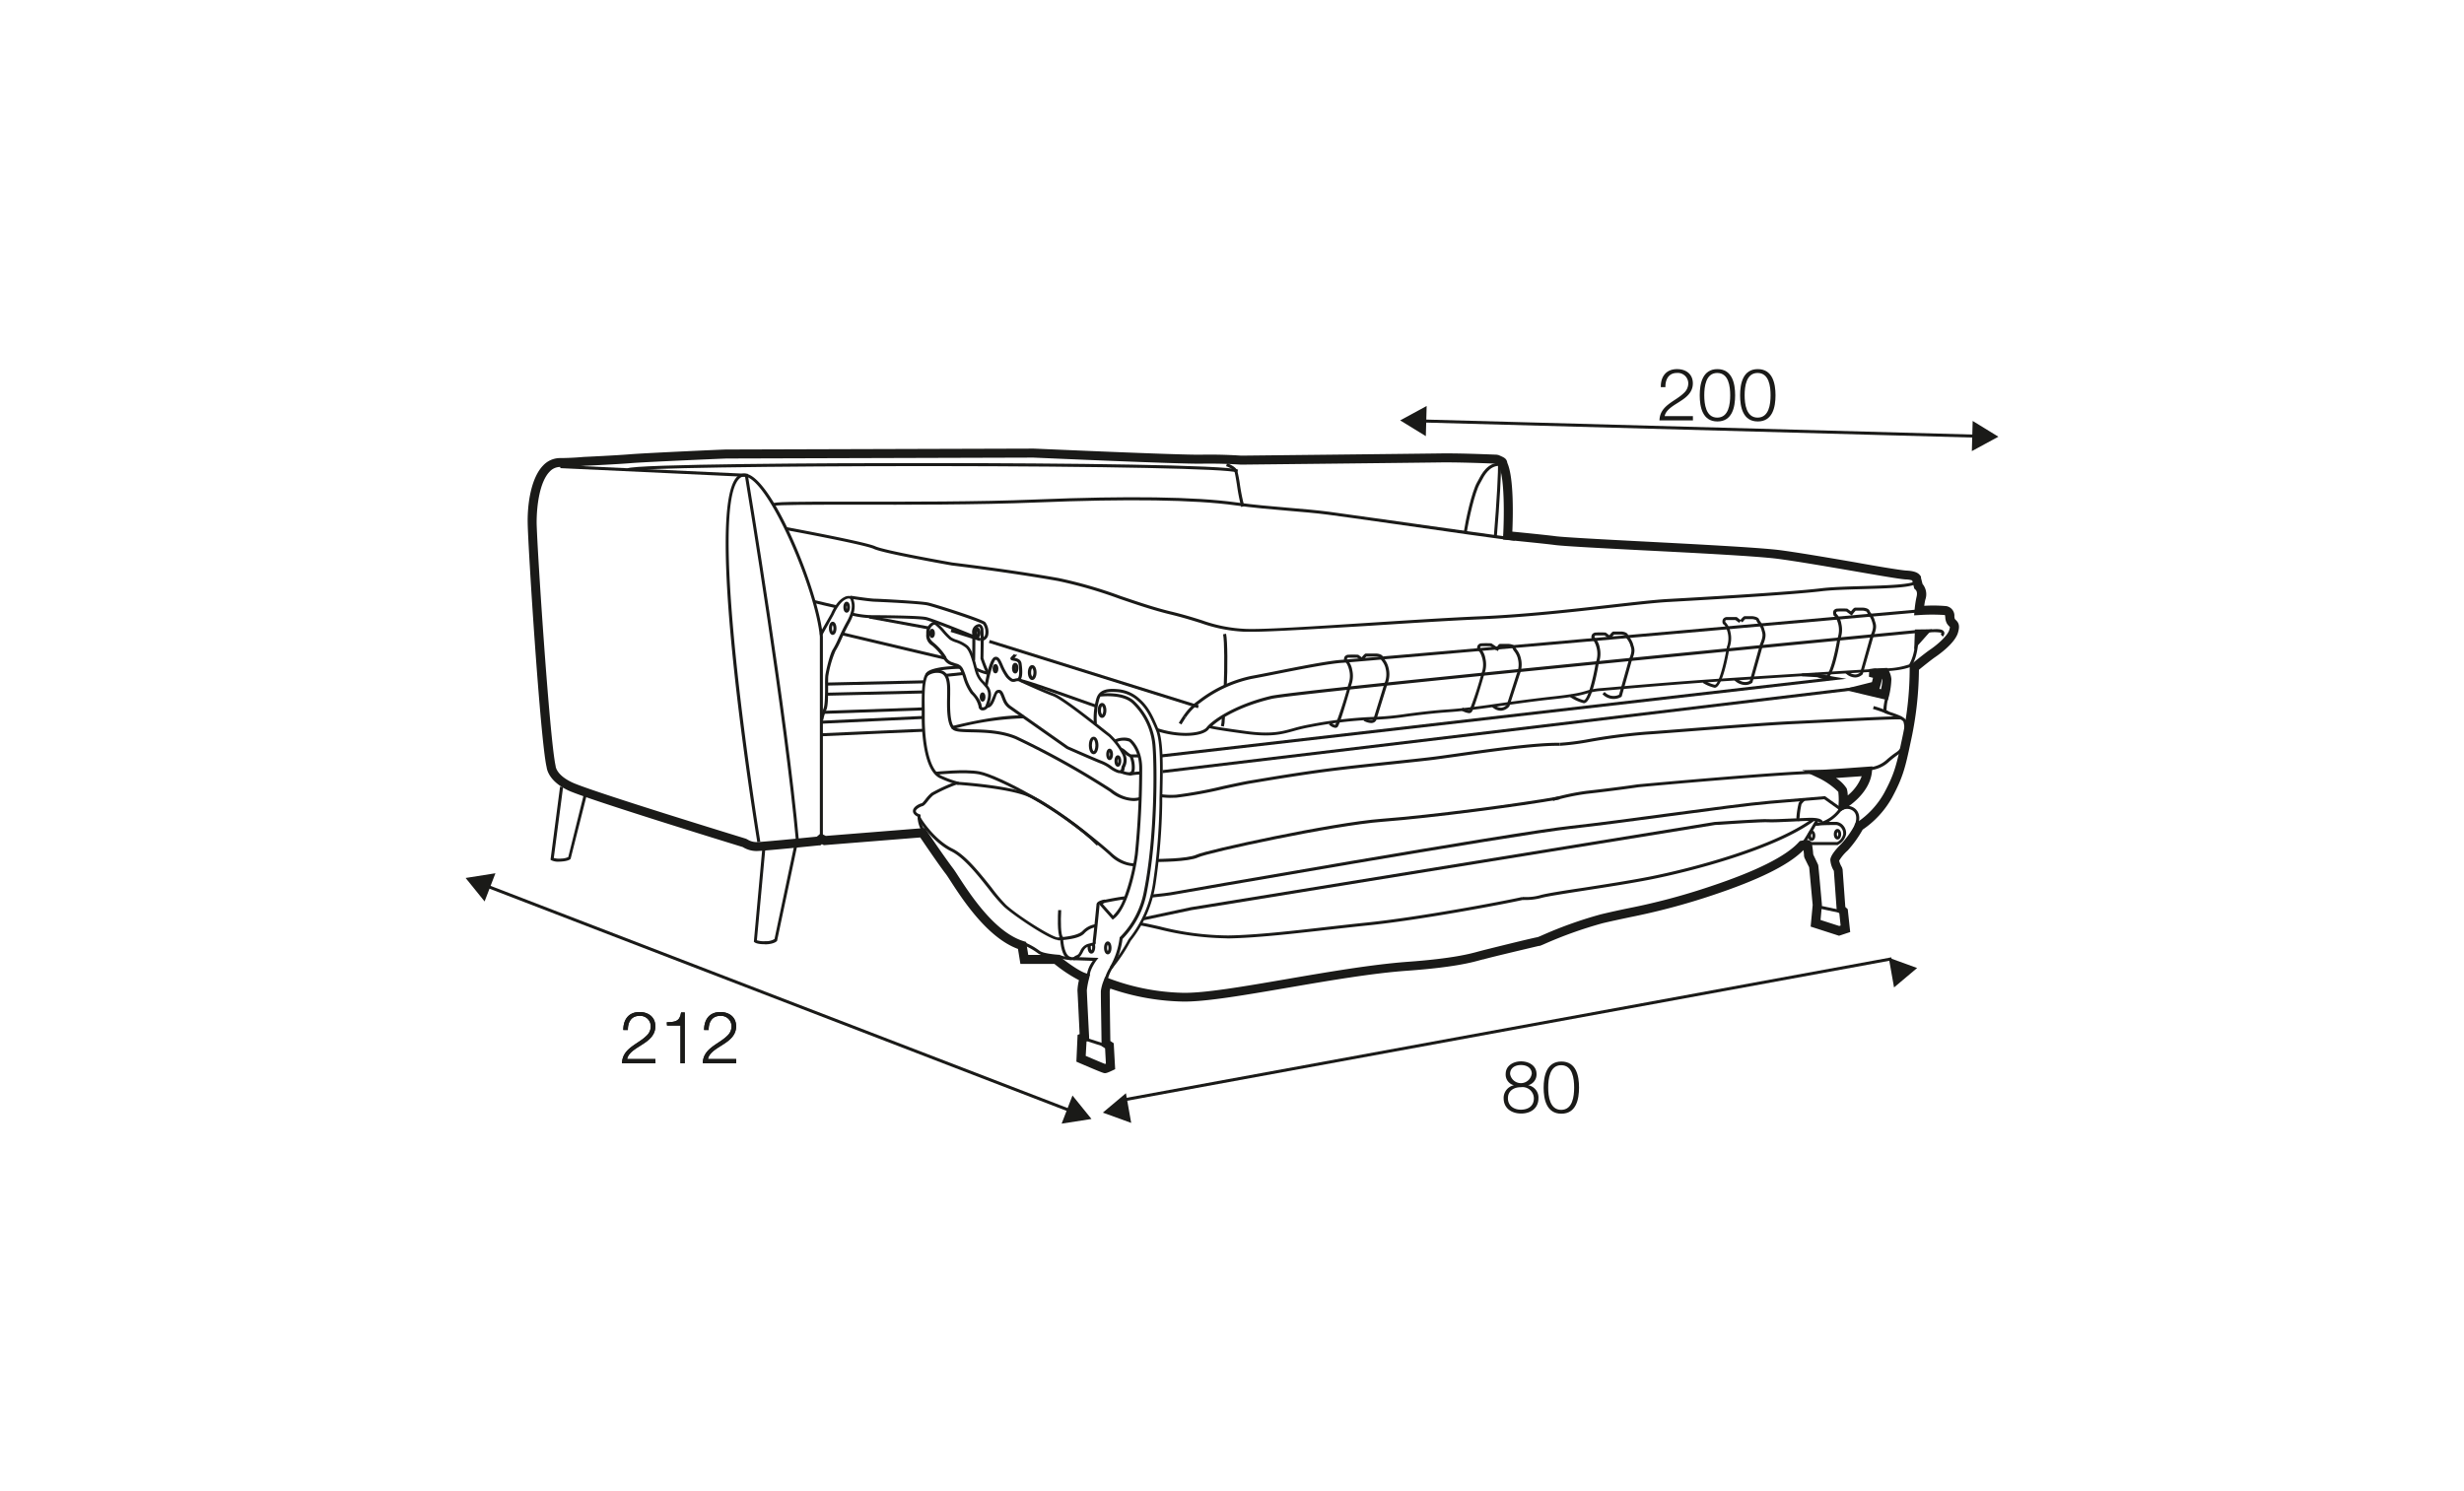 <?xml version="1.0" encoding="UTF-8"?>
<svg xmlns="http://www.w3.org/2000/svg" id="rys_Q" data-name="rys Q" viewBox="0 0 570 345">
  <defs>
    <style>.cls-1{fill:#1a1a18;}</style>
  </defs>
  <rect class="cls-1" x="258.66" y="240.34" width="181.27" height="0.7" transform="matrix(0.98, -0.18, 0.18, 0.98, -36.87, 65.15)"></rect>
  <polygon class="cls-1" points="261.68 259.8 255.12 257.42 260.46 252.93 261.68 259.8"></polygon>
  <polygon class="cls-1" points="438.15 228.46 443.49 223.96 436.93 221.58 438.15 228.46"></polygon>
  <rect class="cls-1" x="392.74" y="34.95" width="0.7" height="128.4" transform="translate(283.23 489.38) rotate(-88.43)"></rect>
  <polygon class="cls-1" points="329.84 100.91 323.9 97.26 330.03 93.93 329.84 100.91"></polygon>
  <polygon class="cls-1" points="456.15 104.37 462.29 101.04 456.34 97.39 456.15 104.37"></polygon>
  <rect class="cls-1" x="179.75" y="158.46" width="0.7" height="145.1" transform="translate(-100.2 316.04) rotate(-68.94)"></rect>
  <polygon class="cls-1" points="112.1 208.56 107.71 203.13 114.61 202.04 112.1 208.56"></polygon>
  <polygon class="cls-1" points="245.59 259.97 252.49 258.89 248.1 253.46 245.59 259.97"></polygon>
  <path class="cls-1" d="M353.49,251.09v0a2.87,2.87,0,0,1,2.4,3c0,2.37-1.84,3.54-4,3.54s-4.05-1.17-4.05-3.54a3,3,0,0,1,2.38-3v0a2.54,2.54,0,0,1-1.91-2.59c0-2,1.83-2.94,3.56-2.94s3.58.93,3.58,2.94A2.58,2.58,0,0,1,353.49,251.09Zm1.34,3a2.63,2.63,0,0,0-3-2.55c-1.62,0-3,.82-3,2.55s1.34,2.65,3,2.65S354.83,255.92,354.83,254.13Zm-.48-5.63c0-1.34-1.09-2.05-2.5-2.05s-2.52.71-2.52,2.05a2.53,2.53,0,0,0,5,0Z"></path>
  <path class="cls-1" d="M365.28,251.61c0,2.75-.67,6.06-4.09,6.06s-4.1-3.31-4.1-6,.67-6.07,4.1-6.07S365.28,248.87,365.28,251.61Zm-7.13,0c0,2,.35,5.17,3,5.17s3-3.12,3-5.17-.36-5.16-3-5.16S358.15,249.58,358.15,251.61Z"></path>
  <path class="cls-1" d="M391.63,97.26h-7.74c.08-3.5,3.66-4.35,5.66-6.35a3,3,0,0,0,1-2.22,2.42,2.42,0,0,0-2.64-2.4c-1.93,0-2.68,1.55-2.65,3.28h-1.06c-.05-2.42,1.21-4.17,3.76-4.17,2.05,0,3.65,1.13,3.65,3.31,0,2-1.43,3.19-3,4.18-1.14.77-3.24,1.81-3.52,3.39h6.53Z"></path>
  <path class="cls-1" d="M401.39,91.45c0,2.75-.67,6.06-4.1,6.06s-4.09-3.31-4.09-6.05.67-6.06,4.09-6.06S401.39,88.71,401.39,91.45Zm-7.14,0c0,2,.35,5.17,3,5.17s3-3.12,3-5.17-.35-5.16-3-5.16S394.25,89.42,394.25,91.45Z"></path>
  <path class="cls-1" d="M410.73,91.45c0,2.75-.67,6.06-4.1,6.06s-4.09-3.31-4.09-6.05.67-6.06,4.09-6.06S410.73,88.71,410.73,91.45Zm-7.14,0c0,2,.36,5.17,3,5.17s3-3.12,3-5.17-.35-5.16-3-5.16S403.59,89.42,403.59,91.45Z"></path>
  <path class="cls-1" d="M151.63,246h-7.74c.08-3.49,3.66-4.35,5.65-6.35a2.9,2.9,0,0,0,1-2.21,2.42,2.42,0,0,0-2.64-2.4c-1.93,0-2.68,1.54-2.65,3.27h-1.06c0-2.42,1.21-4.16,3.76-4.16,2,0,3.65,1.12,3.65,3.31,0,2-1.43,3.18-3,4.18-1.14.77-3.24,1.81-3.53,3.39h6.54Z"></path>
  <path class="cls-1" d="M154.25,236.51c1.85-.06,3-.1,3.31-2.26h.85V246h-1v-8.73h-3.11Z"></path>
  <path class="cls-1" d="M170.31,246h-7.74c.08-3.49,3.66-4.35,5.66-6.35a2.93,2.93,0,0,0,1-2.21,2.42,2.42,0,0,0-2.64-2.4c-1.93,0-2.68,1.54-2.65,3.27h-1.06c0-2.42,1.21-4.16,3.76-4.16,2,0,3.65,1.12,3.65,3.31,0,2-1.43,3.18-3,4.18-1.14.77-3.24,1.81-3.52,3.39h6.53Z"></path>
  <path class="cls-1" d="M151.63,246h-7.74c.08-3.49,3.66-4.35,5.65-6.34a2.94,2.94,0,0,0,1-2.22,2.42,2.42,0,0,0-2.64-2.4c-1.93,0-2.68,1.54-2.65,3.27h-1.06c0-2.41,1.21-4.16,3.76-4.16,2,0,3.65,1.12,3.65,3.31,0,2-1.43,3.19-3,4.18-1.14.77-3.24,1.81-3.53,3.39h6.54Z"></path>
  <path class="cls-1" d="M154.25,236.52c1.85-.07,3-.11,3.31-2.27h.85V246h-1v-8.73h-3.11Z"></path>
  <path class="cls-1" d="M170.31,246h-7.74c.08-3.49,3.66-4.35,5.66-6.34a3,3,0,0,0,1-2.22,2.42,2.42,0,0,0-2.64-2.4c-1.93,0-2.68,1.54-2.65,3.27h-1.06c0-2.41,1.21-4.16,3.76-4.16,2,0,3.65,1.12,3.65,3.31,0,2-1.43,3.19-3,4.18-1.14.77-3.24,1.81-3.52,3.39h6.53Z"></path>
  <path class="cls-1" d="M176.78,218.46c-1.64,0-2.16-.38-2.25-.46l-.14-.12,2-22.07.7.07-2,21.66a5.2,5.2,0,0,0,2,.21,3.66,3.66,0,0,0,2.08-.5l4.57-21.7.68.14-4.66,22c-.06.07-.64.74-2.65.8Z"></path>
  <path class="cls-1" d="M289.45,146.17q-.78,0-1.35,0a34.73,34.73,0,0,1-10.3-2c-2-.62-4.18-1.31-7.24-2.05-3.76-.91-7.73-2.26-11.57-3.57a101.76,101.76,0,0,0-14.23-4.12c-11.66-2.07-24.48-3.58-24.6-3.6-.67-.12-15.82-2.79-18-3.82s-20.19-4.34-20.37-4.37l.13-.69c.74.14,18.34,3.41,20.54,4.43s17.66,3.73,17.82,3.76,12.94,1.52,24.62,3.6a102.15,102.15,0,0,1,14.34,4.15c3.82,1.3,7.78,2.65,11.5,3.55,3.09.74,5.32,1.44,7.29,2.06a34.09,34.09,0,0,0,10.12,2c3.95.18,15.81-.59,28.35-1.4,9.09-.58,18.48-1.19,25.67-1.5,10.61-.44,21.7-1.7,30.61-2.71,5.4-.61,10.07-1.14,13.13-1.31,6.39-.35,27.8-1.57,35.36-2.47,2.51-.31,6.14-.41,9.65-.51,5-.14,11.75-.34,12.21-1.27,0,0,0-.1-.06-.14l.57-.41a.82.82,0,0,1,.12.86c-.62,1.25-5.27,1.44-12.82,1.66-3.49.1-7.11.2-9.59.5-7.57.91-29,2.13-35.4,2.48-3,.17-7.7.7-13.09,1.31-8.92,1-20,2.26-30.66,2.71-7.18.31-16.57.91-25.65,1.5C305.16,145.47,294.37,146.17,289.45,146.17Z"></path>
  <path class="cls-1" d="M190.45,166.6l-.68-.14a12,12,0,0,1,.71-2.47c.39-.78.39-3.62.39-5.49a21.29,21.29,0,0,1,.06-2.29c.14-.91,1-4.93,1.78-6.05a22.07,22.07,0,0,0,1.23-2.44c.52-1.12,1.17-2.52,2-4,1.55-2.83,1.1-4.18.83-5a.33.33,0,0,0-.19-.23,1.55,1.55,0,0,0-1,.21c-1.55.76-2.69,3.45-2.7,3.47L190.19,147l-.6-.35,2.67-4.69c0-.08,1.23-2.91,3-3.78a2.11,2.11,0,0,1,1.55-.24,1,1,0,0,1,.59.66c.29.85.82,2.43-.88,5.54-.78,1.43-1.43,2.81-1.94,3.93a20,20,0,0,1-1.3,2.53,24.28,24.28,0,0,0-1.66,5.76c-.05.33-.05,1.19-.05,2.19,0,2.66,0,4.94-.46,5.8A10.4,10.4,0,0,0,190.45,166.6Z"></path>
  <path class="cls-1" d="M227.33,164.36h-.15a.93.93,0,0,1-.81-.93,5.8,5.8,0,0,0-1.79-2.95,12.18,12.18,0,0,1-1.76-3.73,14.27,14.27,0,0,0-.6-1.55c-.36-.69-.54-.75-1.32-1-.21-.07-.46-.15-.75-.27a3,3,0,0,1-1.85-1.46,12.39,12.39,0,0,0-2.69-3.1,2.7,2.7,0,0,1-1.34-2.57c0-.17,0-.33,0-.51a2.66,2.66,0,0,1,1.15-2.16,1.11,1.11,0,0,1,1.17-.13,11.37,11.37,0,0,1,2,1.94,14.83,14.83,0,0,0,1.49,1.53,5.34,5.34,0,0,0,1.18.53,8.18,8.18,0,0,1,2.6,1.37c1,.89,1.58,3,2,4.63.13.51.26,1,.39,1.38a5.26,5.26,0,0,0,1.41,2.31c.25.28.54.6.88,1,1.29,1.55.49,3.68.15,4.6l-.09.24A1.39,1.39,0,0,1,227.33,164.36Zm-8.39-12.19a2.53,2.53,0,0,0,1.46,1.08l.73.26a2.36,2.36,0,0,1,1.71,1.35,14.45,14.45,0,0,1,.64,1.65A11.8,11.8,0,0,0,225.1,160c1,1.08,1.9,2.24,2,3.38,0,.22.1.26.2.27a.69.69,0,0,0,.67-.36c0-.07.06-.16.09-.27.3-.8,1-2.67,0-3.91-.33-.4-.61-.71-.85-1a5.86,5.86,0,0,1-1.57-2.57c-.13-.4-.26-.88-.4-1.4-.42-1.58-1-3.54-1.81-4.29a7.44,7.44,0,0,0-2.38-1.24,6.12,6.12,0,0,1-1.35-.62,14.67,14.67,0,0,1-1.6-1.63,13,13,0,0,0-1.79-1.8.5.5,0,0,0-.46.1,2,2,0,0,0-.84,1.51c0,.2,0,.4,0,.59,0,.64,0,1.14,1.07,2a13.12,13.12,0,0,1,2.88,3.33Z"></path>
  <rect class="cls-1" x="206.37" y="137.25" width="0.7" height="24.44" transform="translate(13.61 316.15) rotate(-76.67)"></rect>
  <path class="cls-1" d="M227.48,148.22l-.23-.66a1,1,0,0,0,.66-.8,3.1,3.1,0,0,0-.48-2.31c-.69-.6-11.24-4-12.9-4.38s-10.67-.79-12.21-.85-5.5-.68-5.68-.71l.11-.69s4.18.65,5.59.7c1.15,0,10.66.53,12.33.87,1.4.28,12.56,3.82,13.27,4.57a3.87,3.87,0,0,1,.66,3A1.74,1.74,0,0,1,227.48,148.22Z"></path>
  <path class="cls-1" d="M228.35,155.91c-.11-.07-.38-.23-1.53-3.5l0-.07v-.06c0-.05.1-5.09,0-6.43-.05-.59-.2-.74-.25-.78a.14.14,0,0,0-.1,0,1.16,1.16,0,0,0-.89,1.2c.11,1.24,0,6.26,0,6.48l-.7,0c0-.05.11-5.2,0-6.4a1.83,1.83,0,0,1,1.38-1.93.76.76,0,0,1,.66.1,1.57,1.57,0,0,1,.58,1.31c.11,1.31,0,5.82,0,6.44a25.24,25.24,0,0,0,1.26,3.12Z"></path>
  <path class="cls-1" d="M228.84,156.18a11.25,11.25,0,0,1-3.3-1.15l.31-.62a9.23,9.23,0,0,0,3,1.07l0,.7Z"></path>
  <path class="cls-1" d="M259.05,178.89a1.42,1.42,0,0,1-.51-.08,6.93,6.93,0,0,1-1.84-1,9,9,0,0,0-1.94-1.09c-1.54-.59-7.75-3.33-8-3.44L233.54,164h0a3.9,3.9,0,0,1-1.51-1.83q-.17-.39-.3-.75c-.39-1-.52-1.19-.83-1.09s-.44.72-.61,1.16c-.38,1-.86,2.29-2,2.29v-.7c.68,0,1-1,1.37-1.83s.53-1.43,1.05-1.59c1-.32,1.35.62,1.69,1.51.09.23.18.47.29.72a3.29,3.29,0,0,0,1.24,1.52l13.18,9.28h0s6.39,2.81,7.92,3.39a10.41,10.41,0,0,1,2.08,1.17,6.11,6.11,0,0,0,1.66.92.69.69,0,0,0,.44,0c.11-.07.16-.33.2-.53a1.38,1.38,0,0,1,.2-.6,2.78,2.78,0,0,0,0-2.5,16.23,16.23,0,0,0-3.16-4.15l-1.3-1c-2.87-2.28-9.6-7.61-11.55-8.33s-5.47-2.28-8-3.46a1.68,1.68,0,0,0-.63.07,1.51,1.51,0,0,1-1.07,0,4.67,4.67,0,0,1-1.17-1,13.55,13.55,0,0,1-1.43-2.61c-.45-1-.67-1.46-1-1.39s-1.31,3-1.84,6.12l-.69-.12c.32-1.91,1.19-6.39,2.36-6.68.9-.22,1.32.7,1.8,1.78a12,12,0,0,0,1.36,2.48,3.4,3.4,0,0,0,1,.84,3,3,0,0,0,.54-.08,1.82,1.82,0,0,1,1.08,0c2.49,1.17,6,2.73,7.91,3.44,2.06.75,8.85,6.13,11.75,8.43.67.53,1.13.9,1.27,1a17,17,0,0,1,3.39,4.43,3.41,3.41,0,0,1,0,3.19,1.59,1.59,0,0,0-.08.33,1.34,1.34,0,0,1-.53,1A.91.91,0,0,1,259.05,178.89Z"></path>
  <path class="cls-1" d="M225.07,147.62c-.85-.37-9.36-3.8-10.94-4.17s-10.86-.47-12.48-.42a23.68,23.68,0,0,1-4.56-.6l.15-.68a21,21,0,0,0,4.38.58c1.69,0,11,.06,12.67.44s10.19,3.83,11.06,4.21Z"></path>
  <rect class="cls-1" x="251" y="131.43" width="0.7" height="50.37" transform="matrix(0.3, -0.96, 0.96, 0.3, 27.29, 350.27)"></rect>
  <rect class="cls-1" x="221.52" y="143.92" width="0.7" height="7.1" transform="matrix(0.3, -0.96, 0.96, 0.3, 15.29, 315.69)"></rect>
  <polygon class="cls-1" points="214.76 145.63 201.03 143.1 201.15 142.42 214.88 144.94 214.76 145.63"></polygon>
  <polygon class="cls-1" points="193.27 140.7 188.24 139.52 188.4 138.84 193.43 140.02 193.27 140.7"></polygon>
  <path class="cls-1" d="M235.41,157.57v-.7a.09.09,0,0,0,.1-.05c.29-.33.34-1.58.11-3.18-.07-.53-.54-.66-1.14-.76-.32-.06-.57-.11-.7-.33a.44.44,0,0,1,0-.39l.08-.12c.31-.3.67-.67.72-.74l.26.21.37-.09c.05.19,0,.23-.52.78.56.1,1.5.31,1.64,1.34.19,1.35.3,3.09-.27,3.74A.8.8,0,0,1,235.41,157.57Z"></path>
  <path class="cls-1" d="M253.41,163.7c-6.56-2.34-16.57-5.85-17.28-5.91l0-.3-.28-.31c.21-.18.39-.35,17.76,5.86Z"></path>
  <path class="cls-1" d="M266.58,207.65l-.08-.7c2.19-.23,3.75-.41,4.21-.5s79.59-14,92.68-15.39c5.9-.64,14.4-1.78,22.62-2.89,9.61-1.28,18.69-2.5,23.35-2.9,8.71-.74,12.7-1.06,12.7-1.06h.12l4,2.83-.41.57L422,184.92c-.75.06-4.75.38-12.57,1.05-4.65.39-13.71,1.61-23.32,2.9-8.22,1.1-16.73,2.24-22.64,2.89-13.07,1.42-92,15.26-92.61,15.37S268.85,207.4,266.58,207.65Z"></path>
  <path class="cls-1" d="M257.4,212.78l-2.94-3.33a.89.89,0,0,1,.09-.67,1.55,1.55,0,0,1,1.14-.63l.29-.06c.74-.15,2.66-.53,4.15-.71a46.93,46.93,0,0,0,2.41-9.78,198.11,198.11,0,0,0,1-19.86c0-4.21-2.22-6.08-2.32-6.15a4,4,0,0,0-3,.14l-.34-.61c1-.53,3-.67,3.77-.08.26.22,2.57,2.24,2.57,6.7a197.36,197.36,0,0,1-1,19.95c-.56,4.19-2.46,12.69-5.58,14.91Zm-2.27-3.59,2.36,2.65a10.27,10.27,0,0,0,2.35-3.71c-1.41.18-3,.51-3.72.64l-.31.06c-.46.09-.61.24-.65.3Z"></path>
  <path class="cls-1" d="M252.1,225.74h-.7a7,7,0,0,1,1.4-3.43l-4.5-.16,0-.38c0-.42.41-.59.7-.73a1.39,1.39,0,0,0,.5-.32c.13-.19.25-.41.37-.63a2.92,2.92,0,0,1,1.73-1.69l.76-.2.43-.11V218c0-.11,0-.24,0-.42.13-.81.8-7.65.86-8.25a.71.71,0,0,1,.1-.38c.23-.39.84-.66,1.85-.84l.12.68c-1,.19-1.31.44-1.36.51v.06c0,.31-.73,7.47-.87,8.34a2.75,2.75,0,0,0,0,.34c0,.57-.27.63-1,.8l-.75.19c-.64.17-1,.75-1.29,1.36a5.93,5.93,0,0,1-.43.7,1.3,1.3,0,0,1-.41.37l4.5.16-.44.55S252.1,224.26,252.1,225.74Z"></path>
  <path class="cls-1" d="M247.85,222.14a9,9,0,0,1-2.62-.47l-.15,0,.06-.69a.87.87,0,0,1,.3.07,6.45,6.45,0,0,0,3.52.29l.21.67A4.57,4.57,0,0,1,247.85,222.14Z"></path>
  <path class="cls-1" d="M245.24,221.63c-.4,0-4-.21-5.12-1.06a15.28,15.28,0,0,0-3.35-1.9L237,218a16,16,0,0,1,3.52,2c.83.61,3.7.87,4.73.92Z"></path>
  <path class="cls-1" d="M256.21,226.8l-.68-.19a9.31,9.31,0,0,1,1.5-3.22,37.92,37.92,0,0,0,4-6l.05-.08a27,27,0,0,0,5.61-12.74,142.19,142.19,0,0,0,1.54-18.68l0-1c.17-6.48.34-13.18-.85-16-1.32-3.08-2.22-5-4.15-6.68a7.71,7.71,0,0,0-4.64-2.06c-2.36-.2-3.81,0-4.3,1.68a16.31,16.31,0,0,0-.55,5.57l-.69.13a16.83,16.83,0,0,1,.57-5.9c.68-2.33,3-2.35,5-2.18a8.39,8.39,0,0,1,5,2.22c2,1.74,3,3.77,4.33,6.94,1.26,2.93,1.08,9.7.91,16.25l0,1a141.49,141.49,0,0,1-1.55,18.76,27.78,27.78,0,0,1-5.75,13.08,37.29,37.29,0,0,1-4.08,6.15A8.89,8.89,0,0,0,256.21,226.8Z"></path>
  <path class="cls-1" d="M274.33,166l-.6-.36a13.3,13.3,0,0,1,3.46-3.56,30.28,30.28,0,0,1,12.2-5.69c1.53-.28,3.5-.67,5.64-1.09,5.55-1.11,12.47-2.48,15.5-2.65,4.09-.23,132.1-11.54,133.39-11.66l.07.7c-1.3.11-129.32,11.42-133.42,11.66-3,.17-9.87,1.53-15.41,2.63-2.14.43-4.12.82-5.65,1.1a29.63,29.63,0,0,0-11.91,5.57A12.92,12.92,0,0,0,274.33,166Z"></path>
  <path class="cls-1" d="M425.24,188l.08-1.93a15,15,0,0,0-.07-2.87,16.77,16.77,0,0,0-4.36-3.11l-4-1.89,4.45-.11c1.36,0,10.49-.69,10.58-.69l1.24-.09-.12,1.23c-.49,5.12-5.88,8.34-6.11,8.48Zm-.52-8a8.15,8.15,0,0,1,2.49,2.44,5.92,5.92,0,0,1,.23,1.59,10.43,10.43,0,0,0,3.23-4.44Z"></path>
  <path class="cls-1" d="M436.71,162l-10.42-2.48,6.75-1.7c.09-.34.17-.68.24-1l-.94-.24.07-1.78,1-.14a2.62,2.62,0,0,1,.79,0l2.34-.13.33.52a4.93,4.93,0,0,1,.67,2.07A19.13,19.13,0,0,1,437,161Zm-1.93-2.62.36.08a13.22,13.22,0,0,0,.31-2.13,1.91,1.91,0,0,0-.06-.33c-.09.46-.24,1.09-.5,2Z"></path>
  <path class="cls-1" d="M432.32,178.23l-.08-.69a6.84,6.84,0,0,0,4.39-1.94c.53-.43,1.19-1,2.09-1.59,2.88-2,1.66-6.84,1.64-6.89-.06-.58-1.86-1.22-2.83-1.56s-1.58-.56-1.74-.87c-.28-.56.16-2.58.37-3.43l.68.17a10.55,10.55,0,0,0-.42,2.95,9.64,9.64,0,0,0,1.34.52c1.49.53,3.19,1.12,3.29,2.1.05.16,1.35,5.3-1.94,7.58-.87.61-1.49,1.12-2,1.56A7.52,7.52,0,0,1,432.32,178.23Z"></path>
  <polygon class="cls-1" points="442.82 150.27 442.98 145.64 446.98 145.59 442.82 150.27"></polygon>
  <path class="cls-1" d="M274.26,170.25a22.16,22.16,0,0,1-6.69-1.1l.22-.67c5.57,1.81,10.36,1.1,11.34-.21,1.11-1.47,6.18-5.18,14.82-7.26,6-1.44,143.62-14.7,149.48-15.26l.36,0,0,.36c0,.2.32,5-1.62,8.09l-.05.09-.1,0c-.06,0-1.73.83-5.89,1s-26.92,1.64-37.58,2.33c-9.9.64-21.24,1.64-26.7,2.11l-1.33.12a14.18,14.18,0,0,0-3.39.6c-1.19.35-2.66.79-8.2,1.37-4.25.45-8,1-11.58,1.5-4.3.61-8.36,1.19-12.41,1.47-3.49.24-6.65.65-9.44,1a65.36,65.36,0,0,1-7.86.74,94.8,94.8,0,0,0-14.46,1.7,39.31,39.31,0,0,0-3.86.9c-2.82.78-5.25,1.46-11.14.67-3.29-.44-7.17-1-8.37-1.32l-.14.17C279,169.65,276.93,170.25,274.26,170.25Zm6.14-2.3c.8.16,2.84.51,7.89,1.19,5.76.78,8.12.12,10.86-.64a37,37,0,0,1,3.94-.92,93.76,93.76,0,0,1,14.57-1.71,66.47,66.47,0,0,0,7.77-.73c2.8-.37,6-.78,9.48-1,4-.27,8.07-.85,12.36-1.47,3.61-.51,7.34-1,11.61-1.49,5.47-.58,6.91-1,8.07-1.35a15,15,0,0,1,3.53-.63l1.33-.11c5.46-.48,16.81-1.47,26.72-2.11,10.66-.7,33.39-2.14,37.59-2.34a17.77,17.77,0,0,0,5.53-.92c1.47-2.47,1.51-6.08,1.48-7.22-8.1.78-143.22,13.81-149,15.21C286.89,163.43,282.26,166.28,280.4,168Z"></path>
  <path class="cls-1" d="M268.66,175.24l-.08-.7L422.3,156.89c-.86-.17-3.9-.34-5.43-.41l0-.7c.18,0,4.64.2,5.64.44s2.07.41,2.09.41l2.52.41Z"></path>
  <path class="cls-1" d="M263.51,175.24h-1.79a2.89,2.89,0,0,1-1.56-.9,3.19,3.19,0,0,0-.8-.57l-.08-.7c.41-.07.81.3,1.33.74.36.31.86.73,1.11.73h1.79Z"></path>
  <path class="cls-1" d="M261.43,179.42a7,7,0,0,1-2.24-.55l.28-.65a4.92,4.92,0,0,0,2.21.48,16.94,16.94,0,0,1,2.17-.21l0,.69a18.6,18.6,0,0,0-2.07.21A2.6,2.6,0,0,1,261.43,179.42Z"></path>
  <polygon class="cls-1" points="268.97 178.87 268.89 178.18 429.44 158.93 429.52 159.63 268.97 178.87"></polygon>
  <path class="cls-1" d="M261.27,179.41l-.08-.69c.39-.05.68-.19.61-1.53a6.15,6.15,0,0,0-.51-2.16l.63-.32a6.87,6.87,0,0,1,.58,2.45C262.56,178.25,262.44,179.27,261.27,179.41Z"></path>
  <path class="cls-1" d="M417.16,195.78l-.58-.39c1.37-2,3.41-5.65,3.43-5.68l.61.34S418.55,193.7,417.16,195.78Z"></path>
  <path class="cls-1" d="M264.55,212.93l-.15-.68,11.1-2.37,121.14-19.71c.49,0,11.18-.78,12.35-.64.69.07,3.35-.05,5.69-.16,1.47-.07,2.9-.13,3.9-.16,2.75-.06,3.07.65,3.1,1l-.35,0-.33.1s-.28-.43-2.4-.39c-1,0-2.43.09-3.89.16-2.48.12-5,.24-5.8.16s-8.36.37-12.18.64l-121.1,19.7Z"></path>
  <path class="cls-1" d="M262.31,200.42a8.45,8.45,0,0,1-5.55-2.51c-4-3.66-14.46-11.83-19.37-13.75-4.57-1.78-15.15-2.54-16.16-2.61a36.22,36.22,0,0,0-5.34,2.45,9,9,0,0,0-1.25,1.35c-.49.62-.89,1.1-1.31,1.19s-1.46.7-1.46,1.11.58.65.84.74l.24.09v.25a6.23,6.23,0,0,0,.9,3.22l-.59.39a6.86,6.86,0,0,1-1-3.39c-.37-.18-1.07-.61-1.07-1.3,0-1,1.47-1.69,2-1.8.17,0,.61-.58.9-.94a8.57,8.57,0,0,1,1.36-1.46,39.91,39.91,0,0,1,5.59-2.58l.07,0h.08c.47,0,11.56.75,16.44,2.66s15.56,10.19,19.59,13.88c2.81,2.57,5.28,2.33,5.31,2.32l.08.7Z"></path>
  <path class="cls-1" d="M244.67,217.47c-1.8,0-10.08-5.55-12.44-7.71a39,39,0,0,1-3.45-4c-2.57-3.26-5.78-7.32-8.71-8.77-4.58-2.26-7.68-7.35-7.8-7.71l.67-.22-.34.11.33-.13c.28.59,3.28,5.27,7.45,7.32,3.07,1.52,6.33,5.65,9,9a38,38,0,0,0,3.37,4c2.83,2.59,10.68,7.53,12,7.53h0c3.83-.25,5.19-1,5.66-1.49a5.27,5.27,0,0,1,3.06-1.58l.09.69a4.68,4.68,0,0,0-2.62,1.34c-.82,1-2.83,1.52-6.14,1.73Z"></path>
  <path class="cls-1" d="M267.46,199.43v-.7c.07,0,7.25,0,9.34-1,2.29-1.08,31.36-7.45,42.9-8.3,11.11-.83,32.16-3.59,41-5.19l.13.69c-8.82,1.6-29.91,4.37-41,5.2-11.48.85-40.39,7.16-42.65,8.24S267.76,199.43,267.46,199.43Z"></path>
  <path class="cls-1" d="M221.72,181.59a22,22,0,0,1-4.09-1.45c-4.09-1.64-4.41-11.26-4.41-14.17v-1.62c0-4.18,0-7.48,1.12-8.75,1.34-1.49,7.44-1.56,7.81-1.54l-.07.7c-.48-.06-6.17.15-7.22,1.31s-1,4.41-.94,8.28V166c0,5.76,1,12.35,4,13.53a24.32,24.32,0,0,0,3.9,1.39Z"></path>
  <path class="cls-1" d="M190.06,170.35l0-.7c23.64-1.09,23.7-1.05,23.82-1l-.18.3,0,.35h0C212.65,169.31,197.86,170,190.06,170.35Z"></path>
  <path class="cls-1" d="M191.22,158.62v-.7l22.61-.52,0,.7Z"></path>
  <rect class="cls-1" x="191.21" y="159.99" width="22.47" height="0.7" transform="translate(-3.7 4.79) rotate(-1.34)"></rect>
  <path class="cls-1" d="M190.55,165.16l0-.7c5.3-.19,22.47-.8,23-.8h0l0,.7h0C213.1,164.36,198.33,164.88,190.55,165.16Z"></path>
  <rect class="cls-1" x="189.98" y="166.18" width="23.6" height="0.7" transform="translate(-7.58 9.63) rotate(-2.68)"></rect>
  <path class="cls-1" d="M286.14,109.31c-1.91-.85-30.36-1.44-70.8-1.47-37.74,0-68.45.47-69.86,1.13l-.36-.6c1.67-1,46.46-1.26,69.94-1.23,31.38,0,68.9.43,71.36,1.53Z"></path>
  <path class="cls-1" d="M287.14,117.31a45.84,45.84,0,0,1-1-5.14c-.22-1.37-.43-2.66-.56-3-.2-.55-1.3-1.09-1.95-1.31l.23-.66c.2.06,2,.69,2.38,1.74a30.31,30.31,0,0,1,.59,3.14,47.34,47.34,0,0,0,1,5Z"></path>
  <path class="cls-1" d="M350.39,125.09c-1.86-.14-16.79-2.26-28.78-4-6.56-.93-12.22-1.73-14.34-2-2.72-.36-5.88-.63-9.22-.91-4-.34-8.17-.69-12.2-1.25-9.41-1.31-24.94-1.54-46.15-.67-13.56.55-30.1.53-42.18.51-9.5,0-17.73,0-18.43.28l-.43-.54c.44-.42,4.21-.46,18.86-.44,12.07,0,28.61.05,42.16-.51,21.24-.87,36.81-.64,46.27.67,4,.56,8.15.91,12.16,1.25,3.35.28,6.51.55,9.25.91,2.12.28,7.79,1.09,14.35,2,12,1.7,26.89,3.81,28.73,4Z"></path>
  <path class="cls-1" d="M270.68,184.6a18,18,0,0,1-2.25-.17l.08-.69a17,17,0,0,0,3.54.13,96.79,96.79,0,0,0,10.84-2c2.5-.54,4.87-1.05,6.35-1.3l1.27-.21c4.05-.68,10.18-1.71,16.67-2.55,4.38-.57,10.1-1.17,15.14-1.7,3.27-.35,6.28-.66,8.51-.93,1.41-.16,3.57-.47,6.06-.82,7.37-1.05,18.49-2.61,23.88-2.5l0,.7c-5.32-.12-16.42,1.45-23.76,2.49-2.5.35-4.66.66-6.08.83-2.23.26-5.24.58-8.52.93-5,.53-10.75,1.13-15.12,1.69-6.47.85-12.6,1.87-16.65,2.55l-1.26.21c-1.47.25-3.83.76-6.32,1.3a97.77,97.77,0,0,1-10.94,2Z"></path>
  <path class="cls-1" d="M262.23,185.33a9.06,9.06,0,0,1-5.47-2.15A190.42,190.42,0,0,0,234.9,171c-3.37-1.42-7.31-1.51-10.18-1.57-2.06-.05-3.56-.08-4.23-.56-1.54-1.08-1.45-5.21-1.38-8.22l0-.59c.05-2.9-.45-4.12-1.8-4.35a3.76,3.76,0,0,0-2.72.67l-.44-.54a4.29,4.29,0,0,1,3.28-.82c2.17.38,2.42,2.65,2.38,5.05l0,.6c-.05,2.53-.15,6.76,1.08,7.63.5.35,2.05.39,3.85.43,2.93.06,6.94.16,10.43,1.63a191.63,191.63,0,0,1,22,12.25c2.21,1.73,4.51,2.37,6.45,1.82l.19.67A5.72,5.72,0,0,1,262.23,185.33Z"></path>
  <path class="cls-1" d="M253.75,195.65c-7.94-8-23.42-15.77-27.26-16.49-3.42-.63-9.91.09-10,.09l-.08-.69c.27,0,6.65-.74,10.18-.09,4.43.83,20,9.07,27.62,16.68Z"></path>
  <path class="cls-1" d="M359.3,185.31l-.2-.67a54,54,0,0,1,7.82-1.66c6.89-.76,11.87-1.5,11.92-1.51,1.55-.14,37.47-3.42,42.07-3.09l-.06.7c-4.55-.33-41.55,3-41.93,3.08,0,0-5,.75-11.92,1.52A53.09,53.09,0,0,0,359.3,185.31Z"></path>
  <path class="cls-1" d="M360.78,172.56l0-.7a56.15,56.15,0,0,0,6.1-.75,135.2,135.2,0,0,1,14-1.84c1.64-.11,4.84-.36,8.72-.66,8.15-.63,19.31-1.5,25.17-1.78,2.06-.09,4.47-.22,7-.34,10-.51,17.2-.87,18.12-.71l-.11.69c-.92-.16-10.37.33-18,.72l-7,.34c-5.86.28-17,1.15-25.16,1.78-3.88.3-7.08.55-8.73.65A136.5,136.5,0,0,0,367,171.8,59.54,59.54,0,0,1,360.78,172.56Z"></path>
  <path class="cls-1" d="M436.48,165.17a24.94,24.94,0,0,0-3.2-1.13l.19-.68a25.8,25.8,0,0,1,3.32,1.18Z"></path>
  <path class="cls-1" d="M220.33,168.64a.22.22,0,0,1-.22-.13l.54-.44-.27.22,0-.35.63-.14c6.55-1.57,11.85-2.36,15.85-2.3v.7h-.34a69,69,0,0,0-15.33,2.28A4.85,4.85,0,0,1,220.33,168.64Z"></path>
  <polygon class="cls-1" points="255.91 242.33 250.19 240.49 250.41 239.82 256.13 241.67 255.91 242.33"></polygon>
  <path class="cls-1" d="M247.78,222.14c-2.22-.06-2.5-4.11-2.53-5-.74-1.13-.52-5.65-.46-6.57l.7,0c-.16,2.68-.07,5.72.36,6.16l.09.1V217c0,1.21.42,4.36,1.86,4.4Z"></path>
  <path class="cls-1" d="M192.63,146.89c-.5,0-.87-.64-.87-1.52s.36-1.52.87-1.52.87.63.87,1.52S193.13,146.89,192.63,146.89Zm0-2.29a1.83,1.83,0,0,0,0,1.54,1.83,1.83,0,0,0,0-1.54Z"></path>
  <ellipse class="cls-1" cx="215.61" cy="146.54" rx="0.67" ry="1.07"></ellipse>
  <ellipse class="cls-1" cx="227.3" cy="161.26" rx="0.67" ry="1.07"></ellipse>
  <path class="cls-1" d="M230.29,155.79c-.4,0-.67-.44-.67-1.07s.27-1.07.67-1.07.67.44.67,1.07S230.68,155.79,230.29,155.79Z"></path>
  <path class="cls-1" d="M253,174.5c-.73,0-1.11-1-1.11-2.05s.38-2,1.11-2,1.1,1,1.1,2S253.71,174.5,253,174.5Zm0-3.4c-.1,0-.41.46-.41,1.35s.31,1.33.41,1.35.4-.52.4-1.35S253.1,171.12,253,171.1Z"></path>
  <path class="cls-1" d="M256.69,175.86c-.46,0-.78-.54-.78-1.32s.32-1.32.78-1.32.78.55.78,1.32S257.15,175.86,256.69,175.86Zm0-1.82a1.39,1.39,0,0,0-.08.5,1.5,1.5,0,0,0,.08.51,1.5,1.5,0,0,0,.08-.51A1.39,1.39,0,0,0,256.69,174Z"></path>
  <path class="cls-1" d="M258.6,177.39c-.46,0-.78-.54-.78-1.32s.32-1.32.78-1.32.78.54.78,1.32S259.06,177.39,258.6,177.39Zm0-1.82a1.39,1.39,0,0,0-.08.5,1.5,1.5,0,0,0,.08.51,1.5,1.5,0,0,0,.08-.51A1.39,1.39,0,0,0,258.6,175.57Z"></path>
  <path class="cls-1" d="M256.26,220.8c-.5,0-.86-.63-.86-1.49s.36-1.5.86-1.5.86.62.86,1.5S256.77,220.8,256.26,220.8Zm0-2.24a1.47,1.47,0,0,0-.16.75,1.46,1.46,0,0,0,.16.74,1.46,1.46,0,0,0,.16-.74A1.47,1.47,0,0,0,256.26,218.56Z"></path>
  <path class="cls-1" d="M252.46,220.63c-.51,0-.86-.61-.86-1.49a3.12,3.12,0,0,1,.05-.55l.69.14a1.78,1.78,0,0,0,0,.41,1.46,1.46,0,0,0,.16.74,1.57,1.57,0,0,0,.16-.74,2,2,0,0,0-.07-.51l.68-.19a2.69,2.69,0,0,1,.09.7C253.32,220,253,220.63,252.46,220.63Z"></path>
  <path class="cls-1" d="M254.94,166.09c-.63,0-1-.86-1-1.72s.33-1.73,1-1.73,1,.87,1,1.73S255.57,166.09,254.94,166.09Zm0-2.75a1.85,1.85,0,0,0-.24,1,1.48,1.48,0,0,0,.28,1,1.89,1.89,0,0,0,.24-1A1.45,1.45,0,0,0,254.92,163.34Z"></path>
  <path class="cls-1" d="M238.78,157.33c-.63,0-1-.86-1-1.72s.33-1.73,1-1.73,1,.87,1,1.73S239.41,157.33,238.78,157.33Zm0-2.75a1.85,1.85,0,0,0-.24,1,1.41,1.41,0,0,0,.29,1,2,2,0,0,0,.23-1A1.45,1.45,0,0,0,238.76,154.58Z"></path>
  <path class="cls-1" d="M234.85,155.82c-.44,0-.74-.5-.74-1.23s.3-1.23.74-1.23.74.51.74,1.23S235.29,155.82,234.85,155.82Zm0-1.58a1.61,1.61,0,0,0,0,.35,1.63,1.63,0,0,0,0,.36,1.63,1.63,0,0,0,0-.36A1.61,1.61,0,0,0,234.85,154.24Z"></path>
  <path class="cls-1" d="M226.09,147.65c-.44,0-.75-.51-.75-1.23s.31-1.24.75-1.24.74.51.74,1.24S226.53,147.65,226.09,147.65Zm0-1.59a1.15,1.15,0,0,0-.05.36,1.13,1.13,0,0,0,.05.35,1.61,1.61,0,0,0,0-.35A1.63,1.63,0,0,0,226.09,146.06Z"></path>
  <path class="cls-1" d="M195.86,141.75c-.45,0-.76-.52-.76-1.26s.31-1.27.76-1.27.76.52.76,1.27S196.3,141.75,195.86,141.75Zm0-1.68a1.45,1.45,0,0,0-.06.42,1.37,1.37,0,0,0,.06.41,1.37,1.37,0,0,0,.06-.41A1.45,1.45,0,0,0,195.86,140.07Z"></path>
  <path class="cls-1" d="M317.18,167.29a4,4,0,0,1-1.73-.53l.32-.62c1.06.55,1.55.48,1.75.39a.39.39,0,0,0,.21-.22l2.54-8.2a5.33,5.33,0,0,0,.24-3.53c0-.1-.05-.2-.08-.31a4.45,4.45,0,0,0-.72-1.33,3,3,0,0,1-.45-.78,2.5,2.5,0,0,0-.93-.25h-2.24a8,8,0,0,0-.68.8l-.56-.43c.82-1.07,1-1.07,1.15-1.07h2.36c.45,0,1.43.2,1.58.77a3,3,0,0,0,.35.57,5,5,0,0,1,.82,1.56l.08.29a6,6,0,0,1-.25,3.92l-2.53,8.17a1.09,1.09,0,0,1-.6.67A1.45,1.45,0,0,1,317.18,167.29Z"></path>
  <path class="cls-1" d="M308.82,168.39a2.51,2.51,0,0,1-1.41-.79l.51-.48c.32.33.82.65,1,.55a92,92,0,0,0,3-9.35,5.51,5.51,0,0,0,.21-3.2c-.39-1.63-.95-2-.95-2l-.1-.06L311,153a1.25,1.25,0,0,1,.05-1.06,1.09,1.09,0,0,1,.93-.46c1.07-.06,2.07,0,2.11,0h.11l1.09.8-.42.57-.92-.69c-.28,0-1.09,0-1.94,0a.51.51,0,0,0-.37.13.56.56,0,0,0,0,.34,4.3,4.3,0,0,1,1.17,2.35,6.09,6.09,0,0,1-.24,3.6c-1,3.41-2.68,9.27-3.2,9.67A.77.77,0,0,1,308.82,168.39Z"></path>
  <path class="cls-1" d="M347.13,164.44a3,3,0,0,1-2-.92l.48-.51a2.28,2.28,0,0,0,1.67.72,2,2,0,0,0,1.29-.68l2.3-7.16a5.36,5.36,0,0,0,.24-3.54c0-.1-.05-.2-.08-.3a4.45,4.45,0,0,0-.72-1.33,3,3,0,0,1-.45-.79,2.79,2.79,0,0,0-.93-.25h-1.79c-.1.12-.27.37-.38.54s-.22.32-.3.42l-.56-.43a4.61,4.61,0,0,0,.28-.39c.45-.65.59-.84.84-.84h1.94c.45,0,1.42.2,1.58.76a2.72,2.72,0,0,0,.35.57,5.07,5.07,0,0,1,.82,1.56l.08.29a6,6,0,0,1-.25,3.93l-2.38,7.34a2.81,2.81,0,0,1-1.81,1Z"></path>
  <path class="cls-1" d="M339.83,165a4.1,4.1,0,0,1-1.83-.69l.38-.59c.63.41,1.42.69,1.57.57a78.43,78.43,0,0,0,2.79-8.56,5.6,5.6,0,0,0,.21-3.2c-.39-1.62-.95-2-1-2l-.1-.06-.05-.12a1.24,1.24,0,0,1,.06-1.05,1.06,1.06,0,0,1,.92-.46c1.08-.06,2.08,0,2.12,0H345l1.49,1-.39.58-1.33-.91c-.27,0-1.09,0-1.94,0-.11,0-.31,0-.37.13a.44.44,0,0,0,0,.34,4.32,4.32,0,0,1,1.16,2.35,6.11,6.11,0,0,1-.24,3.6c-.89,3.11-2.49,8.47-3,8.87A.85.85,0,0,1,339.83,165Z"></path>
  <path class="cls-1" d="M366.41,162.71a9.73,9.73,0,0,1-3.22-1.46l.37-.59a9.2,9.2,0,0,0,2.85,1.35c.84-.16,2.08-4.66,2.75-8.74a5.6,5.6,0,0,0,.22-3.24c-.39-1.63-.95-2-1-2l-.09-.06-.05-.11a1.21,1.21,0,0,1,.05-1.06,1.1,1.1,0,0,1,.93-.46c1.07-.06,2.07,0,2.11,0h.11l.86.64c.67-.87.84-.87,1-.87h1.74c.45,0,1.42.21,1.57.77a4,4,0,0,0,.35.57,5.2,5.2,0,0,1,.83,1.56c0,.13.07.25.1.37.23.71.45,1.44-.38,3.37l-2.37,8.43-.1.07a3.54,3.54,0,0,1-4.34-.65l.48-.52a2.85,2.85,0,0,0,3.36.65l2.31-8.21c.75-1.74.57-2.32.38-2.93a2.58,2.58,0,0,1-.12-.42,4.89,4.89,0,0,0-.72-1.32,2.91,2.91,0,0,1-.45-.79,2.57,2.57,0,0,0-.94-.25h-1.61a8.09,8.09,0,0,0-.71.86l-.21.29-1.26-.94c-.28,0-1.1,0-1.94,0-.11,0-.3,0-.37.14a.46.46,0,0,0,0,.33,4.42,4.42,0,0,1,1.17,2.35,6.19,6.19,0,0,1-.22,3.56c-.36,2.15-1.61,9-3.32,9.28Z"></path>
  <path class="cls-1" d="M403.7,158.49a3.63,3.63,0,0,1-2.49-1.11l.47-.52c1.54,1.43,2.76.85,3.1.65l2.4-8.56c.75-1.74.57-2.31.37-2.93,0-.13-.08-.27-.11-.41a5,5,0,0,0-.72-1.33,2.77,2.77,0,0,1-.45-.79,2.79,2.79,0,0,0-.94-.25h-1.61a7.59,7.59,0,0,0-.65.75l-.55-.43c.78-1,1-1,1.11-1h1.74c.45.05,1.42.21,1.57.77a4,4,0,0,0,.35.57,5.25,5.25,0,0,1,.83,1.57c0,.12.06.24.1.37.22.7.45,1.43-.38,3.37l-2.46,8.74-.09.07A2.73,2.73,0,0,1,403.7,158.49Z"></path>
  <path class="cls-1" d="M396.7,159.13a8.33,8.33,0,0,1-2.8-1.15l.36-.6a7.11,7.11,0,0,0,2.45,1.05c.85-.15,2.09-4.66,2.76-8.74a5.6,5.6,0,0,0,.22-3.24c-.39-1.62-.95-2-1-2l-.09-.06-.06-.11a1.26,1.26,0,0,1,.06-1.06,1.09,1.09,0,0,1,.93-.46c1.07,0,2.07,0,2.11,0h.11l1,.78-.42.56-.88-.65c-.28,0-1.09,0-1.94,0-.13,0-.31,0-.37.14a.5.5,0,0,0,0,.34,4.37,4.37,0,0,1,1.17,2.35,6.15,6.15,0,0,1-.22,3.55c-.36,2.15-1.61,9-3.32,9.28Z"></path>
  <path class="cls-1" d="M422.25,157.19a7.75,7.75,0,0,1-2.58-.93l.33-.62a6.47,6.47,0,0,0,2.29.84c.84-.15,2.09-4.66,2.75-8.74a5.56,5.56,0,0,0,.23-3.24c-.4-1.62-1-2-1-2l-.1-.06,0-.12a1.25,1.25,0,0,1,0-1.06,1.09,1.09,0,0,1,.93-.45,18.38,18.38,0,0,1,2.11,0h.11l.87.64c.66-.86.84-.86,1-.86h1.74c.45,0,1.42.2,1.57.76a3.45,3.45,0,0,0,.36.57,5.22,5.22,0,0,1,.82,1.57c0,.12.07.24.11.37.22.7.45,1.43-.39,3.37l-2.5,8.77a2.5,2.5,0,0,1-1.66.74,3.17,3.17,0,0,1-2.31-1l.48-.51a2.55,2.55,0,0,0,1.8.82,1.83,1.83,0,0,0,1.12-.47l2.41-8.59c.75-1.74.57-2.31.38-2.93,0-.13-.09-.27-.12-.41a4.68,4.68,0,0,0-.72-1.33,3,3,0,0,1-.45-.79,2.79,2.79,0,0,0-.94-.25h-1.61a7.32,7.32,0,0,0-.71.86l-.21.28-1.26-.93a17.64,17.64,0,0,0-1.93,0,.52.52,0,0,0-.38.13.56.56,0,0,0,0,.34,4.23,4.23,0,0,1,1.17,2.35,6.11,6.11,0,0,1-.24,3.6c-.32,2-1.58,8.91-3.29,9.23Z"></path>
  <path class="cls-1" d="M425.07,194.23c-.48,0-.85-.52-.85-1.22s.37-1.22.85-1.22.85.53.85,1.22S425.55,194.23,425.07,194.23Zm0-1.74a1,1,0,0,0-.13.52.7.7,0,0,0,.17.53,1.09,1.09,0,0,0,.13-.53A.67.67,0,0,0,425.05,192.49Z"></path>
  <path class="cls-1" d="M419.09,194.56c-.49,0-.85-.52-.85-1.22s.36-1.22.85-1.22.85.53.85,1.22S419.57,194.56,419.09,194.56Zm0-1.74a1,1,0,0,0-.13.52.76.76,0,0,0,.16.53.94.94,0,0,0,.14-.53A.67.67,0,0,0,419.07,192.82Z"></path>
  <path class="cls-1" d="M257.31,224.14l-.6-.36A17.62,17.62,0,0,0,259,217v-.14l.11-.09a20.2,20.2,0,0,0,5.53-10.66c2.51-12.63,2.35-28.71,2-33.14a15.32,15.32,0,0,0-4.72-10.25c-2.34-2.19-7.31-1.55-7.37-1.55l-.09-.69c.22,0,5.36-.69,7.93,1.72a16,16,0,0,1,4.95,10.72c.35,4.45.51,20.62-2,33.32a20.77,20.77,0,0,1-5.66,11A18.09,18.09,0,0,1,257.31,224.14Z"></path>
  <path class="cls-1" d="M425.15,195.52h-6.56v-.7H425a2.67,2.67,0,0,0,1.38-1.8,2,2,0,0,0-.46-1.5,1.71,1.71,0,0,0-1.12-.64c-.61,0-2.48,0-3.72.09a4.06,4.06,0,0,1-1.25.06l0-.7,1.14-.05a8.24,8.24,0,0,0,4.32-3,2.9,2.9,0,0,1,3.77-.25c.81.61,2.34,2.55-1.13,7.35l-.57-.41c2.16-3,2.63-5.37,1.28-6.38a2.22,2.22,0,0,0-2.8.12,10.15,10.15,0,0,1-2.78,2.44c.75,0,1.43,0,1.77,0a2.42,2.42,0,0,1,1.61.89,2.65,2.65,0,0,1,.61,2,3.49,3.49,0,0,1-1.82,2.39Z"></path>
  <path class="cls-1" d="M416.2,190a.52.52,0,0,1-.41-.18,1.29,1.29,0,0,1-.2-.95,18.69,18.69,0,0,1,.51-3.11,4.34,4.34,0,0,1,1-1.06l.43.55a3.62,3.62,0,0,0-.79.83,20.46,20.46,0,0,0-.43,2.87,1,1,0,0,0,0,.41.11.11,0,0,0-.11-.06l0,.7Z"></path>
  <rect class="cls-1" x="423.1" y="207.82" width="0.7" height="5.15" transform="translate(129.88 581.06) rotate(-78.04)"></rect>
  <path class="cls-1" d="M218.83,156.6l-.07-.69c1.43-.15,3.63-.38,3.87-.42l.13.69C222.42,156.24,219.2,156.57,218.83,156.6Z"></path>
  <path class="cls-1" d="M273.29,167.62l-.6-.36s.68-1.14,1.05-1.66l.57.4C274,166.5,273.3,167.61,273.29,167.62Z"></path>
  <path class="cls-1" d="M449.41,147.29l-.46-.52a.51.51,0,0,0,.15-.25c0-.05-.08-.11-.12-.14a8.7,8.7,0,0,0-3.19.06l-.1-.69c.7-.1,3-.4,3.69.06a.84.84,0,0,1,.42.67A1.12,1.12,0,0,1,449.41,147.29Z"></path>
  <path class="cls-1" d="M283.12,168.1l-.69-.14.08-.39a4.35,4.35,0,0,0,.09-.81l.08-1,.7.05-.08,1a4.12,4.12,0,0,1-.11.91Z"></path>
  <path class="cls-1" d="M283.79,158.76l-.7,0c.18-4.5.17-10.39-.15-12l.69-.14C284,148.41,284,154.82,283.79,158.76Z"></path>
  <path class="cls-1" d="M129.3,199.36a3.64,3.64,0,0,1-1.75-.32l-.2-.12L129.56,182l.7.09-2.15,16.42a4.77,4.77,0,0,0,1.77.13,4,4,0,0,0,1.58-.35L135.25,183l.68.17L132,198.72c-.1.11-.52.49-2.1.61Z"></path>
  <path class="cls-1" d="M255.6,248.29c-.26,0-.44,0-5.94-2.37l-.66-.29.28-6.19.47-.19c-.11-2.35-.46-9.53-.5-10.08a11.84,11.84,0,0,1,.35-2.39,33.45,33.45,0,0,1-5.67-3.76h-7.88l-.56-3.47c-7-2.57-12.7-11.25-15.45-15.49-.57-.87-1-1.57-1.35-2-1.66-2.18-4.77-6.76-5.81-8.3l-22.28,1.78-.47-.23-.35.28-.32,0c-.52.06-12.89,1.31-14.48,1.31a6.09,6.09,0,0,1-3.15-.92c-2.87-.88-36.22-11.13-40.39-13.11-4.69-2.23-4.94-5.1-5-5.42C125,171.21,122.17,127,122.07,121c-.08-4.57.82-10.47,3.56-13.29a5.37,5.37,0,0,1,3.88-1.73c2.78,0,5.45-.26,5.48-.26s7.42-.34,10.82-.62S167.24,104,168,104l71.08-.21c.39,0,33.76,1.51,38.79,1.41s9.21.22,9.26.22,40.16-.43,45.85-.51c4.25-.07,10.13.17,13.28.29l.42.09.45.2c.85.38,1.42.63,1.56,1.61,1.56,3.49,1.3,12.68,1.16,15.9,2.37.23,8.22.82,10,1.06s10.65.72,19.9,1.2c12.68.66,27,1.41,31.84,2,4.37.57,11.42,1.78,17.64,2.85,5.47,1,10.64,1.84,11.78,1.9,1.62.08,2.59.41,3.07,1l.3.37v.31l.36,1.41a3.74,3.74,0,0,1,.64,3.66,12.45,12.45,0,0,0-.24,1.4,34.73,34.73,0,0,1,5.07.07,2.25,2.25,0,0,1,1.9,2.36,2.34,2.34,0,0,0,.09.57,1.22,1.22,0,0,0,.23.27c.73.69,1,1.43.46,3.11-.81,2.36-4.25,4.83-5.28,5.53-.82.56-2.85,2.19-3.7,2.89A80.23,80.23,0,0,1,442,171.67c-1.24,5.92-1.8,8.2-4.31,12.87a21.82,21.82,0,0,1-6.8,7.41,26.14,26.14,0,0,1-3.44,4.8,10.3,10.3,0,0,0-2,2.39,5.31,5.31,0,0,0,.65,1.52l.15.48.63,8.7.56.51.57,5.29-2.58.86-6.57-2.12.47-5c-.3-3.19-.77-8.37-.82-8.75-.06-.06-1.08-2.17-1.08-2.17l-.1-.37c0-.46-.08-1-.13-1.41-3.4,3.45-10.3,6.87-21.06,10.45a154.68,154.68,0,0,1-19,5.06c-2,.43-4.08.86-6.36,1.4a96.26,96.26,0,0,0-13.61,4.86c-.94.4-.94.4-1.18.4-.44.1-11.82,2.78-12.79,3.11l-.11,0-.61.16c-1.8.5-6,1.69-16.94,2.47-8.13.58-18.07,2.29-27.68,3.94-9.9,1.7-19.25,3.32-24.38,3.19a54.64,54.64,0,0,1-16.63-3,4,4,0,0,0-.14.64c0,.51.07,6.95.15,11.49l.78.52.33,6-.63.3C256.06,248.29,255.78,248.29,255.6,248.29Zm-4.44-4c1.88.8,3.79,1.61,4.46,1.87l.21-.09-.19-3.52-.82-.54v-.55c0-1.93-.2-11.57-.15-12.23a9.79,9.79,0,0,1,.59-2.23l.38-1,1,.41a51.66,51.66,0,0,0,16.93,3.29c5,.12,14.18-1.47,24-3.16s19.65-3.37,27.88-4c10.69-.76,14.78-1.91,16.53-2.39l.71-.19h0c1.17-.3,11.13-2.79,13.06-3.15l.66-.27a96,96,0,0,1,13.94-5c2.3-.55,4.37-1,6.42-1.42a150.43,150.43,0,0,0,18.78-5c10.69-3.55,17.6-7,20.56-10.27l.23-.26.34-.07c1.32-.26,1.68-.21,2,0s.56.38.78,3.18c.27.56,1.09,2.27,1.13,2.39s.08.25.88,9.27l-.32,3.49,4.32,1.39.32-.11-.3-2.82-.59-.54-.67-9.29a5.61,5.61,0,0,1-.82-2.57c.06-1,1.4-2.56,2.52-3.65A21.5,21.5,0,0,0,429,191l.1-.43.37-.22a19.83,19.83,0,0,0,6.36-6.82c2.38-4.42,2.88-6.48,4.11-12.3a76.91,76.91,0,0,0,1.83-16.7V154l.39-.33c.13-.1,3.12-2.54,4.25-3.31,1.85-1.25,4-3.19,4.47-4.47.22-.65.19-.84.18-.85a3.06,3.06,0,0,1-.73-.88,3.33,3.33,0,0,1-.33-1.36,3.49,3.49,0,0,0-.08-.5,43.73,43.73,0,0,0-5.92,0l-1.21.07.11-1.21a24.28,24.28,0,0,1,.43-2.95c.3-1.14,0-1.59-.27-1.82l-.23-.21-.48-1.89a5.24,5.24,0,0,0-1.46-.23c-1.27-.06-6-.88-12-1.92-6.2-1.06-13.22-2.27-17.55-2.84-4.72-.62-19-1.36-31.68-2-9.7-.5-18.07-.94-20.08-1.22-2.16-.29-10.82-1.14-10.91-1.15l-1-.1.06-1c.2-3.5.42-13.21-1-16l-.1-.28c-.09,0-.2-.09-.34-.15l-.28-.13c-3.21-.12-8.88-.34-13-.28-5.69.08-45.94.51-45.94.51s-4.16-.31-9.15-.22-37.5-1.35-38.87-1.41l-71,.21c-.15,0-18.67.79-22.07,1.07s-10.78.62-10.85.63-2.73.23-5.6.26a3.27,3.27,0,0,0-2.39,1.09c-2.3,2.37-3,7.83-3,11.8.1,5.89,3,50.11,4.39,56.27,0,.24.25,2.13,3.78,3.8,4.13,2,39.89,12.93,40.25,13.05l.31.15a4,4,0,0,0,2.08.63c1.2,0,10.18-.88,14-1.26l.91-.76,1.18.59,22.91-1.83.35.51c0,.06,4.15,6.17,6.08,8.71.35.45.83,1.19,1.43,2.12,2.71,4.15,8.34,12.79,14.94,14.83l.63.19.48,3h6.84l.29.24c1.11.92,4.38,3.42,6.17,4l1,.29-.24,1a17.38,17.38,0,0,0-.5,2.65c0,.66.53,10.85.53,10.85l0,.74-.6.25Z"></path>
  <path class="cls-1" d="M339.28,123.37l-.69-.1c.46-3,1.84-9.42,3.11-11.68l.29-.52c.79-1.51,2.12-4,4.87-4v.7c-2.32,0-3.49,2.2-4.25,3.66l-.3.54C341.19,113.92,339.81,120,339.28,123.37Z"></path>
  <path class="cls-1" d="M346.26,124.21l-.69-.06c.68-8.16,1.08-15.82.94-16.72l.7-.1C347.36,108.39,346.9,116.59,346.26,124.21Z"></path>
  <path class="cls-1" d="M283.42,217.09A68.08,68.08,0,0,1,268,215c-1.49-.34-2.89-.66-4.17-.89l.12-.69c1.29.24,2.71.56,4.21.89a64.8,64.8,0,0,0,16,2.12c6.35-.1,14.83-1.06,23-2,3.12-.35,6.2-.7,9.11-1,11.68-1.19,31.26-4.86,35.92-5.91l.15.68c-4.67,1.06-24.29,4.74-36,5.92-2.92.3-6,.65-9.12,1-8.21.93-16.7,1.89-23.09,2Z"></path>
  <path class="cls-1" d="M353.09,208.23c-.33,0-.57,0-.72,0h-.11v-.7h.16a12,12,0,0,0,4.09-.48c1.32-.35,5.27-1,9.83-1.67,5-.78,10.68-1.66,15-2.51,9.92-1.94,29.1-7,38-13.56l.41.56c-9,6.66-28.3,11.74-38.29,13.69-4.35.85-10,1.73-15.06,2.51-4.54.71-8.46,1.32-9.74,1.66A14.29,14.29,0,0,1,353.09,208.23Z"></path>
  <path class="cls-1" d="M184.16,194.92c-2.6-28.79-11.09-80.35-11.8-84.61l-42.74-2,0-.7L173,109.63l0,.28c.09.55,9.16,55,11.85,85Z"></path>
  <path class="cls-1" d="M175.19,194.85c-.51-3.15-12.54-77.18-4.62-84.62a2.27,2.27,0,0,1,2.16-.6c6.13,1.4,16.71,27.16,17.63,37.64,0,11.19,0,46.8,0,46.8h-.7s0-35.61,0-46.77c-1-11-11.68-35.75-17.08-37a1.57,1.57,0,0,0-1.53.43c-7.65,7.19,4.71,83.23,4.83,84Z"></path>
</svg>
